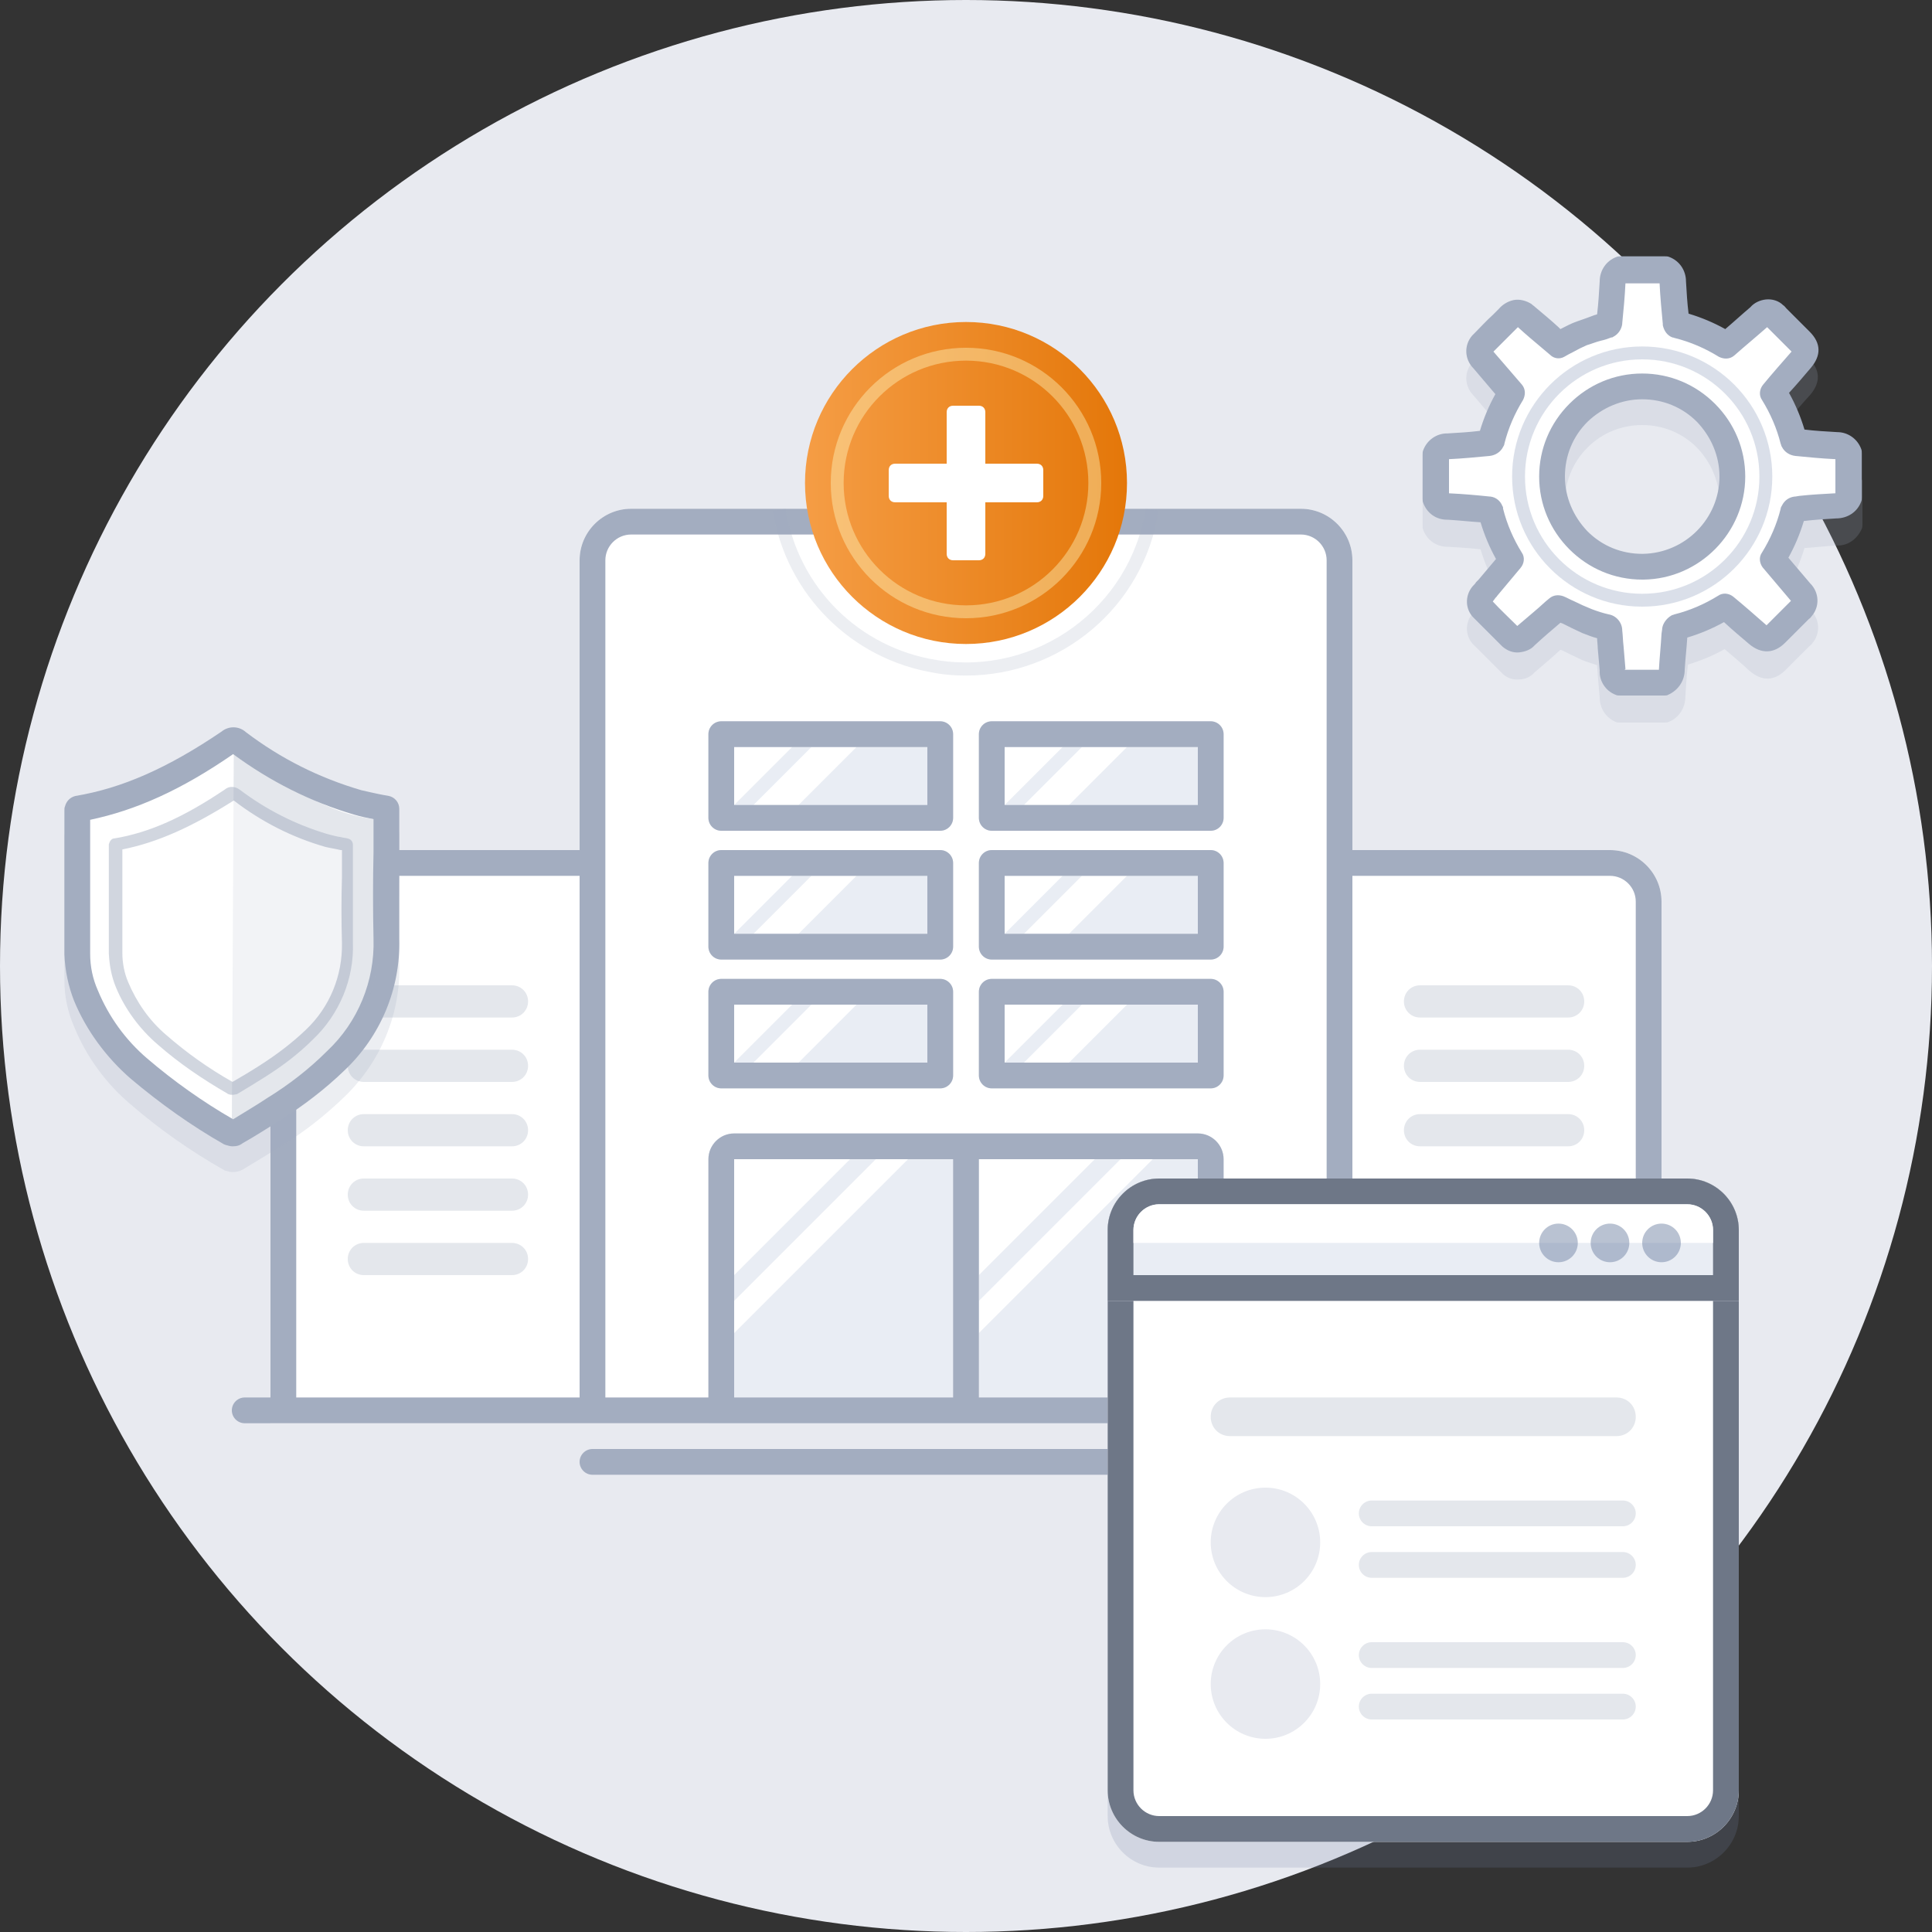 <?xml version="1.0" encoding="utf-8"?>
<!-- Generator: Adobe Illustrator 21.1.0, SVG Export Plug-In . SVG Version: 6.00 Build 0)  -->
<svg version="1.1" id="Layer_1" xmlns="http://www.w3.org/2000/svg" xmlns:xlink="http://www.w3.org/1999/xlink" x="0px" y="0px"
	 width="300px" height="300px" viewBox="0 0 300 300" style="enable-background:new 0 0 300 300;" xml:space="preserve">
<rect x="0" y="0" width="300" height="300" fill="#333333" stroke="none"/>
<style type="text/css">
	.st0{fill:#E8EAF0;}
	.st1{opacity:0.2;fill:#A3ADC0;}
	.st2{fill:#FFFFFF;}
	.st3{fill:#A3ADC0;}
	.st4{fill:#E9EDF4;}
	.st5{opacity:0.3;fill:#A3ADC0;enable-background:new    ;}
	.st6{opacity:0.5;fill:none;stroke:#B6C1D4;stroke-width:2;stroke-linecap:round;stroke-linejoin:round;enable-background:new    ;}
	.st7{fill:url(#Ellipse_12_copy_3_1_);}
	.st8{opacity:0.2;fill:#A3ADC0;enable-background:new    ;}
	.st9{opacity:0.4;fill:#FFFCC9;enable-background:new    ;}
	.st10{opacity:0.5;enable-background:new    ;}
	.st11{opacity:0.2;fill:#7486A6;}
	.st12{fill:#6E7787;}
	.st13{opacity:0.5;fill:#7486A6;enable-background:new    ;}
</style>
<circle id="Ellipse_4_copy_4" class="st0" cx="150" cy="150" r="150"/>
<path class="st1" d="M288.9,73.9c-0.6-1.5-2.1-2.6-3.7-2.6c0,0,0,0,0,0c-1.7-0.1-3.4-0.2-5.1-0.4c-0.6-2-1.4-3.9-2.4-5.7
	c1.1-1.3,2.2-2.6,3.4-3.9c1.6-1.9,1.6-3.8-0.2-5.6l-3.6-3.6c-0.1-0.2-0.3-0.3-0.5-0.5c-1.5-1.3-3.8-1.1-5.1,0.3
	c-1.3,1.1-2.6,2.2-3.9,3.4c-1.8-1-3.7-1.8-5.7-2.4c-0.2-1.7-0.3-3.4-0.4-5c0-1.7-1-3.2-2.6-3.8c-0.2-0.1-0.5-0.1-0.7-0.1h-6.8
	c-0.2,0-0.5,0-0.7,0.1c-1.6,0.6-2.6,2.1-2.6,3.8c-0.1,1.7-0.2,3.4-0.4,5.1c-0.2,0.1-0.4,0.1-0.6,0.2c-0.8,0.3-1.6,0.5-2.5,0.9
	c-0.9,0.4-1.7,0.8-2.6,1.2c0,0,0,0,0,0L242,55c-1.2-1-2.4-2-3.6-3.1c-0.2-0.2-0.4-0.4-0.6-0.5c-0.8-0.6-1.8-0.8-2.8-0.6
	c-0.9,0.2-1.7,0.6-2.3,1.4l-0.9,0.9c-0.9,0.9-1.8,1.8-2.8,2.8c-0.1,0.1-0.2,0.2-0.4,0.4c-1.3,1.5-1.2,3.7,0.2,5.1l3.4,4
	c-1,1.8-1.8,3.7-2.4,5.7c-1.7,0.2-3.4,0.3-5,0.4c0,0,0,0-0.1,0c-1.7,0-3.1,1-3.7,2.6c-0.1,0.2-0.1,0.5-0.1,0.7v6.8
	c0,0.2,0,0.5,0.1,0.7c0.6,1.6,2.1,2.6,3.7,2.6c0,0,0,0,0.1,0c1.7,0.1,3.4,0.2,5.1,0.4c0.6,2,1.4,3.9,2.4,5.7l-2.7,3.2
	c-0.1,0.1-0.2,0.3-0.4,0.4c-0.2,0.2-0.4,0.4-0.5,0.6c-1.3,1.5-1.2,3.7,0.2,5c1.4,1.4,2.8,2.8,4.2,4.2c0.1,0.1,0.1,0.1,0.2,0.2
	c0.7,0.7,1.7,1,2.6,0.9c0.9,0,1.8-0.4,2.4-1.1c1.4-1.2,2.7-2.3,4-3.5c0.1,0,0.2,0.1,0.3,0.1c1,0.5,2,1,3.1,1.5
	c0.7,0.3,1.5,0.5,2.3,0.8c0,0.5,0.1,1.1,0.1,1.6c0.1,1.1,0.2,2.3,0.3,3.4c0,1.7,1,3.2,2.5,3.8c0.2,0.1,0.5,0.1,0.7,0.1h6.8
	c0.2,0,0.5,0,0.7-0.1c1.6-0.6,2.6-2.2,2.6-3.9c0.1-1.7,0.2-3.3,0.4-5c2-0.6,3.9-1.4,5.7-2.4c1.3,1.1,2.6,2.2,3.9,3.4
	c1.9,1.6,3.8,1.6,5.6-0.2c1.2-1.2,2.5-2.5,3.7-3.7c0.1-0.1,0.3-0.2,0.4-0.4c1.3-1.5,1.2-3.7-0.2-5.1l-3.4-4c1-1.8,1.8-3.7,2.4-5.7
	c1.6-0.1,3.3-0.3,5-0.4c1.7,0.1,3.2-1,3.9-2.6c0.1-0.2,0.1-0.5,0.1-0.7v-6.8C289,74.4,289,74.1,288.9,73.9z M267,78
	c0,6.6-5.3,11.9-11.9,12c0,0-0.1,0-0.1,0c0,0,0,0,0,0c-3.2,0-6.2-1.2-8.5-3.5c-2.3-2.3-3.5-5.3-3.5-8.5s1.2-6.2,3.5-8.5
	c2.3-2.3,5.3-3.5,8.5-3.5c0,0,0,0,0,0c3.2,0,6.2,1.2,8.5,3.5C265.7,71.8,267,74.8,267,78z"/>
<g>
	<path id="Shape_5_copy_3-2_1_" class="st2" d="M223,77.4v-6.8c0.3-0.8,1.1-1.3,1.9-1.3c2.1-0.1,4.1-0.3,6.2-0.5
		c0.2,0,0.4-0.2,0.5-0.4c0.6-2.6,1.7-5.1,3.2-7.4l-4.4-5.2c-0.7-0.6-0.8-1.7-0.1-2.4c0.1-0.1,0.1-0.1,0.2-0.2
		c1.3-1.3,2.5-2.5,3.8-3.8c0.6-0.8,1.6-1,2.4-0.4c0.1,0.1,0.2,0.2,0.3,0.3c1.7,1.4,3.4,2.9,5,4.3c1.3-0.6,2.4-1.3,3.6-1.8
		c1.3-0.5,2.6-0.8,3.8-1.3c0.2-0.1,0.3-0.3,0.4-0.5c0.2-2.1,0.4-4.1,0.5-6.2c0-0.9,0.5-1.6,1.3-1.9h6.8c0.8,0.3,1.3,1.1,1.3,1.9
		c0.1,2.1,0.3,4.1,0.5,6.2c0,0.2,0.2,0.4,0.4,0.4c2.6,0.6,5.1,1.7,7.4,3.1c1.7-1.5,3.4-2.9,5.1-4.4c0.6-0.7,1.7-0.8,2.4-0.2
		c0.1,0.1,0.2,0.2,0.3,0.3l3.7,3.7c1,1,1,1.8,0.1,2.9c-1.4,1.7-2.9,3.4-4.3,5c1.4,2.3,2.5,4.8,3.2,7.4c0.1,0.2,0.3,0.3,0.5,0.4
		c2.1,0.2,4.1,0.4,6.2,0.5c0.9,0,1.6,0.5,1.9,1.3v6.8c-0.3,0.8-1.1,1.3-2,1.3c-2,0.1-4.1,0.3-6.1,0.5c-0.2,0-0.4,0.2-0.5,0.4
		c-0.6,2.6-1.7,5.1-3.2,7.4c0.2,0.2,0.3,0.4,0.5,0.6c1.3,1.5,2.6,3,3.9,4.6c0.7,0.6,0.8,1.7,0.1,2.4c-0.1,0.1-0.1,0.1-0.2,0.2
		c-1.3,1.3-2.5,2.5-3.8,3.8c-1,1-1.8,1-2.9,0.1c-1.7-1.4-3.3-2.9-5-4.3c-2.3,1.4-4.8,2.5-7.4,3.1c-0.2,0.1-0.3,0.3-0.4,0.5
		c-0.2,2-0.4,4.1-0.5,6.1c0.1,0.9-0.5,1.7-1.3,2h-6.8c-0.8-0.3-1.3-1.1-1.3-2c-0.1-2-0.3-4.1-0.5-6.1c0-0.3-0.2-0.5-0.5-0.6
		c-1-0.2-2-0.6-3-0.9c-1.5-0.6-2.9-1.4-4.4-2.1c-1.7,1.4-3.4,2.9-5.1,4.4c-0.6,0.7-1.6,0.7-2.3,0.1c0,0-0.1-0.1-0.1-0.1
		c-1.4-1.4-2.8-2.8-4.2-4.2c-0.6-0.6-0.7-1.6-0.1-2.3c0.3-0.4,0.6-0.7,0.9-1.1c1.2-1.4,2.4-2.8,3.6-4.3c-1.4-2.3-2.5-4.8-3.2-7.4
		c-0.1-0.2-0.3-0.3-0.5-0.4c-2.1-0.2-4.2-0.4-6.2-0.5C224.1,78.7,223.3,78.2,223,77.4z M269,74c0-7.7-6.3-14-14-14
		c-7.7,0-14,6.3-14,14c0,7.7,6.3,14,14,14c0,0,0.1,0,0.1,0C262.8,87.9,269,81.7,269,74L269,74z"/>
	<path class="st3" d="M258.4,108h-6.8c-0.3,0-0.5,0-0.7-0.1c-1.6-0.6-2.6-2.2-2.5-3.8c-0.1-1.1-0.2-2.3-0.3-3.4
		c0-0.5-0.1-1.1-0.1-1.6c-0.8-0.2-1.5-0.5-2.3-0.8c-1.1-0.5-2.1-1-3.1-1.5c-0.1,0-0.2-0.1-0.3-0.1c-1.3,1.1-2.7,2.3-4,3.5
		c-0.6,0.7-1.5,1-2.4,1.1c-1,0.1-1.9-0.3-2.6-0.9c-0.1-0.1-0.1-0.1-0.2-0.2c-1.4-1.4-2.8-2.8-4.2-4.2c-1.4-1.3-1.5-3.5-0.2-5
		c0.2-0.2,0.4-0.4,0.5-0.6c0.1-0.1,0.3-0.3,0.4-0.4l2.7-3.2c-1-1.8-1.8-3.7-2.4-5.7c-1.6-0.1-3.4-0.3-5.1-0.4c0,0,0,0-0.1,0
		c-1.7,0-3.1-1-3.7-2.6c-0.1-0.2-0.1-0.5-0.1-0.7v-6.8c0-0.2,0-0.5,0.1-0.7c0.6-1.6,2.1-2.6,3.7-2.6c0,0,0,0,0.1,0
		c1.7-0.1,3.4-0.2,5-0.4c0.6-2,1.4-3.9,2.4-5.7l-3.4-4c-1.4-1.4-1.5-3.6-0.2-5.1c0.1-0.1,0.2-0.2,0.4-0.4c0.9-0.9,1.8-1.9,2.8-2.8
		l0.9-0.9c0.6-0.7,1.4-1.2,2.3-1.4c1-0.2,2,0.1,2.8,0.6c0.2,0.2,0.4,0.3,0.6,0.5c1.2,1,2.4,2,3.6,3.1l0.3,0.3c0,0,0,0,0,0
		c0.8-0.4,1.7-0.9,2.6-1.2c0.9-0.3,1.7-0.6,2.5-0.9c0.2-0.1,0.4-0.1,0.6-0.2c0.2-1.7,0.3-3.4,0.4-5.1c0-1.7,1-3.2,2.6-3.8
		c0.2-0.1,0.5-0.1,0.7-0.1h6.8c0.2,0,0.5,0,0.7,0.1c1.6,0.6,2.6,2.1,2.6,3.8c0.1,1.7,0.2,3.4,0.4,5c2,0.6,3.9,1.4,5.7,2.4
		c1.3-1.1,2.6-2.3,3.9-3.4c0.6-0.7,1.5-1.1,2.4-1.2c1-0.1,2,0.2,2.7,0.9c0.2,0.1,0.3,0.3,0.5,0.5l3.6,3.6c1.8,1.8,1.8,3.7,0.2,5.6
		c-1.1,1.3-2.2,2.6-3.4,3.9c1,1.8,1.8,3.7,2.4,5.7c1.6,0.2,3.4,0.3,5.1,0.4c0,0,0,0,0,0c1.6,0,3.1,1,3.7,2.6
		c0.1,0.2,0.1,0.5,0.1,0.7v6.8c0,0.2,0,0.5-0.1,0.7c-0.6,1.6-2.1,2.6-3.9,2.6c-1.7,0.1-3.3,0.2-5,0.4c-0.6,2-1.4,3.9-2.4,5.7l3.4,4
		c1.4,1.4,1.5,3.6,0.2,5.1c-0.1,0.1-0.2,0.3-0.4,0.4c-1.2,1.2-2.5,2.5-3.7,3.7c-1.7,1.7-3.7,1.8-5.6,0.2c-1.3-1.1-2.6-2.2-3.9-3.4
		c-1.8,1-3.7,1.8-5.7,2.4c-0.1,1.6-0.3,3.3-0.4,5c0,1.7-1,3.2-2.6,3.9C258.9,108,258.6,108,258.4,108z M252.3,104h5.3
		c0,0,0-0.1,0-0.1c0.1-1.8,0.3-3.7,0.4-5.5l0.1-0.7c0,0,0-0.1,0-0.1c0.1-0.8,0.7-1.6,1.4-2c0.1-0.1,0.3-0.1,0.5-0.2
		c2.4-0.6,4.7-1.6,6.8-2.9c0.7-0.5,1.7-0.4,2.4,0.2c1.7,1.4,3.4,2.9,5,4.3c0,0,0.1,0.1,0.1,0.1c0,0,0,0,0.1-0.1
		c1.2-1.2,2.5-2.5,3.7-3.7l-4.4-5.2c-0.5-0.7-0.6-1.6-0.1-2.3c1.3-2.1,2.3-4.4,2.9-6.8c0-0.2,0.1-0.3,0.2-0.5c0.4-0.8,1.1-1.3,2-1.4
		c0,0,0.1,0,0.1,0l0.6-0.1c1.8-0.2,3.7-0.3,5.5-0.4c0,0,0.1,0,0.1,0v-5.3c0,0,0,0,0,0c-2.1-0.1-4.2-0.3-6.2-0.5
		c-0.9-0.1-1.7-0.6-2.1-1.4c-0.1-0.1-0.1-0.3-0.2-0.5c-0.6-2.4-1.6-4.7-2.9-6.8c-0.5-0.7-0.4-1.7,0.2-2.4c1.4-1.7,2.9-3.4,4.3-5
		c0,0,0.1-0.1,0.1-0.1c0,0,0,0-0.1-0.1l-3.7-3.7c-1.7,1.5-3.4,2.9-5.1,4.4c-0.7,0.6-1.6,0.6-2.4,0.2c-2.1-1.3-4.4-2.3-6.8-2.9
		c-0.1,0-0.2-0.1-0.4-0.1c-0.8-0.3-1.3-1-1.5-1.9c0-0.1,0-0.1,0-0.2c-0.2-2.1-0.4-4.2-0.5-6.3c0,0,0,0,0,0h-5.3c0,0,0,0,0,0
		c-0.1,2.1-0.3,4.2-0.5,6.2c0,0,0,0.1,0,0.1c-0.1,0.8-0.6,1.6-1.4,2c-0.1,0.1-0.2,0.1-0.3,0.1c-0.5,0.2-1.1,0.4-1.6,0.5
		c-0.8,0.2-1.5,0.5-2.2,0.7c-0.7,0.3-1.5,0.7-2.2,1.1c-0.4,0.2-0.8,0.4-1.3,0.7c-0.7,0.4-1.6,0.3-2.2-0.3l-1.3-1.1
		c-1.2-1-2.5-2.1-3.7-3.2c0,0,0,0,0,0c0,0,0,0,0,0l-1,1c-0.9,0.9-1.8,1.8-2.8,2.8l4.4,5.1c0.6,0.7,0.6,1.6,0.2,2.4
		c-1.3,2.1-2.3,4.4-2.9,6.8c0,0.2-0.1,0.3-0.2,0.5c-0.4,0.8-1.2,1.3-2.1,1.4c-2.1,0.2-4.2,0.4-6.3,0.5c0,0,0,0,0,0v5.3c0,0,0,0,0,0
		c2.2,0.1,4.4,0.3,6.3,0.5c0,0,0.1,0,0.1,0c0.9,0.1,1.6,0.7,1.9,1.5c0.1,0.1,0.1,0.2,0.1,0.4c0.6,2.4,1.6,4.7,2.9,6.8
		c0.5,0.7,0.4,1.7-0.2,2.4l-3.6,4.3c-0.1,0.2-0.3,0.3-0.4,0.5c-0.1,0.1-0.2,0.3-0.3,0.4c1.2,1.3,2.5,2.5,3.8,3.8
		c1.5-1.3,3-2.5,4.4-3.8l0.6-0.5c0.6-0.5,1.4-0.6,2.2-0.3c0.5,0.2,1,0.5,1.5,0.7c1,0.5,1.9,0.9,2.9,1.3c0.8,0.3,1.7,0.6,2.6,0.8
		c1.2,0.2,2.1,1.3,2.1,2.5c0.1,0.8,0.1,1.6,0.2,2.4c0.1,1.2,0.2,2.4,0.3,3.6C252.3,103.9,252.3,104,252.3,104z M249.2,99.3
		C249.2,99.3,249.2,99.3,249.2,99.3C249.2,99.3,249.2,99.3,249.2,99.3z M247.9,97.8C247.9,97.8,247.9,97.8,247.9,97.8
		C247.9,97.8,247.9,97.8,247.9,97.8z M231.6,93.1C231.7,93.1,231.7,93.1,231.6,93.1C231.7,93.1,231.7,93.1,231.6,93.1z M255,90
		c-4.3,0-8.3-1.7-11.3-4.7c-3-3-4.7-7-4.7-11.3s1.7-8.3,4.7-11.3s7-4.7,11.3-4.7c0,0,0,0,0,0c4.3,0,8.3,1.7,11.3,4.7
		c3,3,4.7,7,4.7,11.3l0,0c0,8.7-7.1,15.9-15.8,16L255,90C255,90,255,90,255,90z M255,62C255,62,255,62,255,62
		c-3.2,0-6.2,1.3-8.5,3.5c-2.3,2.3-3.5,5.3-3.5,8.5s1.3,6.2,3.5,8.5c2.3,2.3,5.3,3.5,8.5,3.5c0,0,0,0,0,0c0,0,0.1,0,0.1,0
		c6.6-0.1,11.9-5.5,11.9-12l0,0c0-3.2-1.3-6.2-3.5-8.5C261.2,63.2,258.2,62,255,62z"/>
</g>
<g>
	<path class="st2" d="M250,132h-40V87c0-4.4-3.6-8-8-8H98c-4.4,0-8,3.6-8,8v45H50c-4.4,0-8,3.6-8,8v81h48h4h112h4h48v-81
		C258,135.6,254.4,132,250,132z"/>
	<g>
		<path class="st4" d="M186,176h-72c-2.2,0-4,1.8-4,4v41h80v-41C190,177.8,188.2,176,186,176z"/>
		<path class="st4" d="M112,129h34c1.1,0,2-0.9,2-2v-13c0-1.1-0.9-2-2-2h-34c-1.1,0-2,0.9-2,2v13C110,128.1,110.9,129,112,129z"/>
		<path class="st4" d="M188,112h-34c-1.1,0-2,0.9-2,2v13c0,1.1,0.9,2,2,2h34c1.1,0,2-0.9,2-2v-13C190,112.9,189.1,112,188,112z"/>
		<path class="st4" d="M112,149h34c1.1,0,2-0.9,2-2v-13c0-1.1-0.9-2-2-2h-34c-1.1,0-2,0.9-2,2v13C110,148.1,110.9,149,112,149z"/>
		<path class="st4" d="M188,132h-34c-1.1,0-2,0.9-2,2v13c0,1.1,0.9,2,2,2h34c1.1,0,2-0.9,2-2v-13C190,132.9,189.1,132,188,132z"/>
		<path class="st4" d="M112,169h34c1.1,0,2-0.9,2-2v-13c0-1.1-0.9-2-2-2h-34c-1.1,0-2,0.9-2,2v13C110,168.1,110.9,169,112,169z"/>
		<path class="st4" d="M188,152h-34c-1.1,0-2,0.9-2,2v13c0,1.1,0.9,2,2,2h34c1.1,0,2-0.9,2-2v-13C190,152.9,189.1,152,188,152z"/>
	</g>
	<g>
		<polygon class="st2" points="114,180 114,198 132,180 		"/>
		<polygon class="st2" points="114,156 114,165 123,156 		"/>
		<polygon class="st2" points="124,165 133,156 126,156 117,165 		"/>
		<polygon class="st2" points="114,136 114,145 123,136 		"/>
		<polygon class="st2" points="126,136 117,145 124,145 133,136 		"/>
		<polygon class="st2" points="156,136 156,145 165,136 		"/>
		<polygon class="st2" points="168,136 159,145 166,145 175,136 		"/>
		<polygon class="st2" points="156,156 156,165 165,156 		"/>
		<polygon class="st2" points="166,165 175,156 168,156 159,165 		"/>
		<polygon class="st2" points="156,116 156,125 165,116 		"/>
		<polygon class="st2" points="166,125 175,116 168,116 159,125 		"/>
		<polygon class="st2" points="114,116 114,125 123,116 		"/>
		<polygon class="st2" points="124,125 133,116 126,116 117,125 		"/>
		<polygon class="st2" points="114,202 114,207 141,180 136,180 		"/>
		<polygon class="st2" points="152,180 152,198 170,180 		"/>
		<polygon class="st2" points="174,180 152,202 152,207 179,180 		"/>
	</g>
	<g>
		<path id="Rounded_Rectangle_18_copy_6" class="st5" d="M56.5,153h23c1.4,0,2.5,1.1,2.5,2.5l0,0c0,1.4-1.1,2.5-2.5,2.5h-23
			c-1.4,0-2.5-1.1-2.5-2.5l0,0C54,154.1,55.1,153,56.5,153z"/>
		<path id="Rounded_Rectangle_18_copy_6-2" class="st5" d="M56.5,163h23c1.4,0,2.5,1.1,2.5,2.5l0,0c0,1.4-1.1,2.5-2.5,2.5h-23
			c-1.4,0-2.5-1.1-2.5-2.5l0,0C54,164.1,55.1,163,56.5,163z"/>
		<path id="Rounded_Rectangle_18_copy_6-3" class="st5" d="M56.5,173h23c1.4,0,2.5,1.1,2.5,2.5l0,0c0,1.4-1.1,2.5-2.5,2.5h-23
			c-1.4,0-2.5-1.1-2.5-2.5l0,0C54,174.1,55.1,173,56.5,173z"/>
		<path id="Rounded_Rectangle_18_copy_6-4" class="st5" d="M56.5,183h23c1.4,0,2.5,1.1,2.5,2.5l0,0c0,1.4-1.1,2.5-2.5,2.5h-23
			c-1.4,0-2.5-1.1-2.5-2.5l0,0C54,184.1,55.1,183,56.5,183z"/>
		<path id="Rounded_Rectangle_18_copy_6-5" class="st5" d="M56.5,193h23c1.4,0,2.5,1.1,2.5,2.5l0,0c0,1.4-1.1,2.5-2.5,2.5h-23
			c-1.4,0-2.5-1.1-2.5-2.5l0,0C54,194.1,55.1,193,56.5,193z"/>
		<path id="Rounded_Rectangle_18_copy_6-6" class="st5" d="M220.5,153h23c1.4,0,2.5,1.1,2.5,2.5l0,0c0,1.4-1.1,2.5-2.5,2.5h-23
			c-1.4,0-2.5-1.1-2.5-2.5l0,0C218,154.1,219.1,153,220.5,153z"/>
		<path id="Rounded_Rectangle_18_copy_6-7" class="st5" d="M220.5,163h23c1.4,0,2.5,1.1,2.5,2.5l0,0c0,1.4-1.1,2.5-2.5,2.5h-23
			c-1.4,0-2.5-1.1-2.5-2.5l0,0C218,164.1,219.1,163,220.5,163z"/>
		<path id="Rounded_Rectangle_18_copy_6-8" class="st5" d="M220.5,173h23c1.4,0,2.5,1.1,2.5,2.5l0,0c0,1.4-1.1,2.5-2.5,2.5h-23
			c-1.4,0-2.5-1.1-2.5-2.5l0,0C218,174.1,219.1,173,220.5,173z"/>
		<path id="Rounded_Rectangle_18_copy_6-9" class="st5" d="M220.5,183h23c1.4,0,2.5,1.1,2.5,2.5l0,0c0,1.4-1.1,2.5-2.5,2.5h-23
			c-1.4,0-2.5-1.1-2.5-2.5l0,0C218,184.1,219.1,183,220.5,183z"/>
		<path id="Rounded_Rectangle_18_copy_6-10" class="st5" d="M220.5,193h23c1.4,0,2.5,1.1,2.5,2.5l0,0c0,1.4-1.1,2.5-2.5,2.5h-23
			c-1.4,0-2.5-1.1-2.5-2.5l0,0C218,194.1,219.1,193,220.5,193z"/>
	</g>
	<g>
		<path class="st3" d="M262,217h-4v-77c0-4.4-3.6-8-8-8h-40V87c0-4.4-3.6-8-8-8H98c-4.4,0-8,3.6-8,8v45H50c-4.4,0-8,3.6-8,8v77h-4
			c-1.1,0-2,0.9-2,2s0.9,2,2,2h4h48h4h16h80h16h4h48h4c1.1,0,2-0.9,2-2S263.1,217,262,217z M90,217H46v-77c0-2.2,1.8-4,4-4h40V217z
			 M114,217v-37h34v37H114z M186,217h-34v-37h34V217z M206,132v85h-16v-37c0-2.2-1.8-4-4-4h-72c-2.2,0-4,1.8-4,4v37H94v-85V87
			c0-2.2,1.8-4,4-4h104c2.2,0,4,1.8,4,4V132z M254,217h-44v-81h40c2.2,0,4,1.8,4,4V217z"/>
		<path class="st3" d="M208,225H92c-1.1,0-2,0.9-2,2s0.9,2,2,2h116c1.1,0,2-0.9,2-2S209.1,225,208,225z"/>
		<path class="st3" d="M146,112h-34c-1.1,0-2,0.9-2,2v13c0,1.1,0.9,2,2,2h34c1.1,0,2-0.9,2-2v-13C148,112.9,147.1,112,146,112z
			 M144,125h-30v-9h30V125z"/>
		<path class="st3" d="M188,112h-34c-1.1,0-2,0.9-2,2v13c0,1.1,0.9,2,2,2h34c1.1,0,2-0.9,2-2v-13C190,112.9,189.1,112,188,112z
			 M186,125h-30v-9h30V125z"/>
		<path class="st3" d="M146,132h-34c-1.1,0-2,0.9-2,2v13c0,1.1,0.9,2,2,2h34c1.1,0,2-0.9,2-2v-13C148,132.9,147.1,132,146,132z
			 M144,145h-30v-9h30V145z"/>
		<path class="st3" d="M188,132h-34c-1.1,0-2,0.9-2,2v13c0,1.1,0.9,2,2,2h34c1.1,0,2-0.9,2-2v-13C190,132.9,189.1,132,188,132z
			 M186,145h-30v-9h30V145z"/>
		<path class="st3" d="M146,152h-34c-1.1,0-2,0.9-2,2v13c0,1.1,0.9,2,2,2h34c1.1,0,2-0.9,2-2v-13C148,152.9,147.1,152,146,152z
			 M144,165h-30v-9h30V165z"/>
		<path class="st3" d="M188,152h-34c-1.1,0-2,0.9-2,2v13c0,1.1,0.9,2,2,2h34c1.1,0,2-0.9,2-2v-13C190,152.9,189.1,152,188,152z
			 M186,165h-30v-9h30V165z"/>
	</g>
	<circle id="Ellipse_6_copy_5" class="st6" cx="255" cy="74" r="19.2"/>
	<linearGradient id="Ellipse_12_copy_3_1_" gradientUnits="userSpaceOnUse" x1="125" y1="75" x2="175" y2="75">
		<stop  offset="0" style="stop-color:#F59D45"/>
		<stop  offset="1" style="stop-color:#E47709"/>
	</linearGradient>
	<circle id="Ellipse_12_copy_3" class="st7" cx="150" cy="75" r="25"/>
	<path class="st8" d="M150,104.9c-1.6,0-3.2-0.1-4.8-0.4c-13-2.1-23.1-12.2-25.2-25.2l2-0.3c1.9,12.2,11.4,21.6,23.5,23.5
		c15.4,2.5,30-8.1,32.4-23.5l2,0.3C177.6,94.3,164.7,104.9,150,104.9z"/>
	<path id="Ellipse_12_copy_3-3_1_" class="st9" d="M150,56c10.5,0,19,8.5,19,19s-8.5,19-19,19s-19-8.5-19-19S139.5,56,150,56
		 M150,54c-11.6,0-21,9.4-21,21s9.4,21,21,21s21-9.4,21-21S161.6,54,150,54L150,54z"/>
	<path class="st2" d="M161,72h-8v-8c0-0.6-0.4-1-1-1h-4c-0.6,0-1,0.4-1,1v8h-8c-0.6,0-1,0.4-1,1v4c0,0.6,0.4,1,1,1h8v8
		c0,0.6,0.4,1,1,1h4c0.6,0,1-0.4,1-1v-8h8c0.6,0,1-0.4,1-1v-4C162,72.4,161.6,72,161,72z"/>
</g>
<g>
	<path class="st1" d="M62,149.8c-0.1-4.5-0.1-9,0-13.4c0-2,0-4.1,0-6.1v-0.7c0-0.9-0.7-1.8-1.6-2c-0.5-0.1-1.1-0.2-1.6-0.3
		c-1-0.2-1.9-0.4-2.7-0.6c-6.5-1.9-12.5-4.9-17.9-9c-1.1-1-2.7-1-3.8-0.1c-8.5,5.7-15.5,8.8-22.7,10c-0.8,0.1-1.5,0.8-1.6,1.6
		c0,0.2-0.1,0.4-0.1,0.7c0,3,0,6,0,9c0,4.4,0,8.8,0,13.3c0,2.5,0.5,4.9,1.5,7.2c1.9,4.7,5,8.9,8.8,12.1c4.5,3.9,9.4,7.3,14.5,10.2
		c0.1,0.1,0.2,0.1,0.3,0.1c0.3,0.1,0.7,0.2,1,0.2c0.5,0,1.1-0.1,1.6-0.4c1.7-1,3.8-2.3,5.9-3.6c3.6-2.2,6.9-4.8,9.9-7.7
		C59.1,164.9,62.2,157.5,62,149.8z"/>
	<g>
		<path id="Shape_18_copy_4-2_1_" class="st2" d="M12,125.6c8.7-1.4,16.3-5.5,23.6-10.4c0.4-0.3,1-0.3,1.3,0
			c5.6,4.2,11.9,7.4,18.6,9.4c1.4,0.4,2.9,0.6,4.4,1v0.7c0,6.5-0.1,13,0,19.6c0.2,7.1-2.7,14-7.8,18.9c-2.9,2.8-6.2,5.4-9.6,7.5
			c-1.9,1.2-3.9,2.4-5.8,3.6c-0.3,0.2-0.6,0.2-0.9,0.1c-5-2.9-9.8-6.2-14.2-10c-3.6-3.1-6.5-7-8.3-11.4c-0.8-2.1-1.3-4.3-1.3-6.5
			c0-7.4,0-14.8,0-22.2C12,125.8,12,125.7,12,125.6z"/>
		<path class="st3" d="M36.1,178c-0.3,0-0.7-0.1-1-0.2c-0.1,0-0.2-0.1-0.3-0.1c-5.1-2.9-10-6.4-14.5-10.2c-3.8-3.3-6.9-7.5-8.8-12.1
			c-0.9-2.3-1.4-4.7-1.5-7.2c0-4.4,0-8.9,0-13.3c0-3,0-6,0-9c0-0.3,0-0.5,0.1-0.7c0.2-0.8,0.8-1.4,1.6-1.6c7.2-1.2,14.3-4.3,22.7-10
			c1.1-0.9,2.7-0.9,3.8,0.1c5.4,4.1,11.4,7.1,17.9,9c0.8,0.2,1.8,0.4,2.7,0.6c0.5,0.1,1,0.2,1.6,0.3c0.9,0.2,1.6,1,1.6,2v0.7
			c0,2,0,4.1,0,6.1c0,4.4,0,8.9,0,13.4c0.2,7.7-2.9,15.1-8.5,20.4c-3,2.9-6.4,5.5-9.9,7.7c-2.1,1.3-4.1,2.6-5.9,3.6
			C37.2,177.9,36.7,178,36.1,178z M14,127.3c0,2.5,0,5.1,0,7.6c0,4.4,0,8.8,0,13.2c0,2,0.4,3.9,1.2,5.7c1.7,4.1,4.3,7.7,7.7,10.6
			c4.1,3.5,8.6,6.7,13.3,9.4c1.6-1,3.5-2.1,5.3-3.3c3.4-2.1,6.5-4.5,9.3-7.3c4.8-4.5,7.4-10.9,7.2-17.4c-0.1-4.5-0.1-9.1,0-13.5
			c0-1.7,0-3.4,0-5.1c-1-0.2-2-0.4-3-0.7c-6.8-2-13.1-5.2-18.8-9.4C28.1,122.7,21.1,125.8,14,127.3z"/>
	</g>
	<path id="Shape_18_copy_4-3" class="st5" d="M36.3,117c0,0,11.6,7.8,18.3,9.5c1.4,0.4,2.9,0.6,4.4,0.9v0.6c0,5.9-0.1,11.8,0,17.7
		c0.1,6.9-2.6,12.5-7.7,17.2c-2.9,2.6-6.1,5.8-9.5,7.8c-1.9,1.1-5.8,3.3-5.8,3.3L36.3,117z"/>
	<g class="st10">
		<path id="Shape_18_copy_4-4_1_" class="st2" d="M18,131c6.6-1.1,12.3-4.1,17.7-7.8c0.3-0.3,0.7-0.3,1,0c4.2,3.2,8.9,5.6,13.9,7.1
			c1.1,0.3,2.2,0.5,3.3,0.7v0.5c0,4.9-0.1,9.8,0,14.7c0.1,5.4-2,10.5-5.9,14.3c-2.2,2.1-4.6,4-7.2,5.6c-1.5,0.9-2.9,1.8-4.4,2.7
			c-0.2,0.1-0.5,0.2-0.7,0.1c-3.8-2.2-7.3-4.7-10.6-7.5c-2.7-2.3-4.8-5.3-6.2-8.6c-0.6-1.5-1-3.2-1-4.9c0-5.6,0-11.1,0-16.7
			C18,131.2,18,131.1,18,131z"/>
		<path class="st3" d="M36.1,170c-0.2,0-0.4,0-0.6-0.1c-0.1,0-0.1,0-0.2-0.1c-3.8-2.2-7.5-4.7-10.8-7.6c-2.8-2.4-5.1-5.5-6.5-8.9
			c-0.7-1.7-1-3.4-1.1-5.2c0-5.6,0-11.2,0-16.7c0-0.1,0-0.2,0-0.3c0.1-0.4,0.4-0.9,0.8-0.9c5.5-0.9,10.8-3.3,17.2-7.6
			c0.7-0.6,1.6-0.5,2.3,0c4.1,3.1,8.6,5.4,13.6,6.9c0.7,0.2,1.5,0.4,2.2,0.5c0.3,0.1,0.7,0.1,1,0.2c0.5,0.1,0.8,0.5,0.8,1v0.5
			c0,1.5,0,3,0,4.5c0,3.3,0,6.8,0,10.2c0.2,5.6-2.1,11.1-6.2,15c-2.2,2.2-4.7,4.1-7.4,5.8c-1.4,0.9-2.9,1.8-4.4,2.7
			C36.7,169.9,36.4,170,36.1,170z M36,168C36,168,36,168,36,168C36,168,36,168,36,168z M19,131.9c0,5.4,0,10.8,0,16.1
			c0,1.5,0.3,3.1,0.9,4.5c1.3,3.1,3.3,6,5.9,8.2c3.2,2.8,6.6,5.2,10.3,7.3c1.4-0.8,2.9-1.7,4.3-2.6c2.5-1.6,4.9-3.4,7.1-5.5
			c3.7-3.5,5.7-8.4,5.6-13.5c-0.1-3.4-0.1-6.9,0-10.2c0-1.4,0-2.8,0-4.2c-0.1,0-0.1,0-0.2,0c-0.8-0.2-1.6-0.3-2.4-0.5
			c-5.2-1.5-9.9-3.9-14.2-7.2C29.8,128.4,24.5,130.8,19,131.9z"/>
	</g>
</g>
<g>
	<path class="st11" d="M262,187h-82c-4.4,0-8,3.6-8,8v87c0,4.4,3.6,8,8,8h82c4.4,0,8-3.6,8-8v-87C270,190.6,266.4,187,262,187z"/>
	<g>
		<path id="Rounded_Rectangle_8_copy_14-12_3_" class="st2" d="M180,183h82c4.4,0,8,3.6,8,8v87c0,4.4-3.6,8-8,8h-82
			c-4.4,0-8-3.6-8-8v-87C172,186.6,175.6,183,180,183z"/>
		<path id="Rounded_Rectangle_8_copy_14-12_1_" class="st12" d="M262,187c2.2,0,4,1.8,4,4v87c0,2.2-1.8,4-4,4h-82c-2.2,0-4-1.8-4-4
			v-87c0-2.2,1.8-4,4-4H262 M262,183h-82c-4.4,0-8,3.6-8,8v87c0,4.4,3.6,8,8,8h82c4.4,0,8-3.6,8-8v-87C270,186.6,266.4,183,262,183
			L262,183z"/>
	</g>
	<circle id="Ellipse_13_copy_3" class="st0" cx="196.5" cy="239.5" r="8.5"/>
	<path id="Rounded_Rectangle_19_copy_5" class="st5" d="M191,217h60c1.7,0,3,1.3,3,3l0,0c0,1.7-1.3,3-3,3h-60c-1.7,0-3-1.3-3-3l0,0
		C188,218.3,189.3,217,191,217z"/>
	<path id="Rounded_Rectangle_19_copy_5-2" class="st5" d="M213,233h39c1.1,0,2,0.9,2,2l0,0c0,1.1-0.9,2-2,2h-39c-1.1,0-2-0.9-2-2
		l0,0C211,233.9,211.9,233,213,233z"/>
	<path id="Rounded_Rectangle_19_copy_5-3" class="st5" d="M213,241h39c1.1,0,2,0.9,2,2l0,0c0,1.1-0.9,2-2,2h-39c-1.1,0-2-0.9-2-2
		l0,0C211,241.9,211.9,241,213,241z"/>
	<circle id="Ellipse_13_copy_3-2" class="st0" cx="196.5" cy="261.5" r="8.5"/>
	<path id="Rounded_Rectangle_19_copy_5-4" class="st5" d="M213,255h39c1.1,0,2,0.9,2,2l0,0c0,1.1-0.9,2-2,2h-39c-1.1,0-2-0.9-2-2
		l0,0C211,255.9,211.9,255,213,255z"/>
	<path id="Rounded_Rectangle_19_copy_5-5" class="st5" d="M213,263h39c1.1,0,2,0.9,2,2l0,0c0,1.1-0.9,2-2,2h-39c-1.1,0-2-0.9-2-2
		l0,0C211,263.9,211.9,263,213,263z"/>
	<g>
		<path id="Rounded_Rectangle_8_copy_14-13_3_" class="st4" d="M180,183h82c4.4,0,8,3.6,8,8v11l0,0h-98l0,0v-11
			C172,186.6,175.6,183,180,183z"/>
		<path id="Rounded_Rectangle_8_copy_14-13_1_" class="st12" d="M262,187c2.2,0,4,1.8,4,4v7h-90v-7c0-2.2,1.8-4,4-4H262 M262,183
			h-82c-4.4,0-8,3.6-8,8v11h98v-11C270,186.6,266.4,183,262,183L262,183z"/>
	</g>
	<path id="Rounded_Rectangle_8_copy_14-14" class="st2" d="M180,187h82c2.2,0,4,1.8,4,4v2l0,0h-90l0,0v-2
		C176,188.8,177.8,187,180,187z"/>
	<g>
		<circle id="Ellipse_7_copy_8" class="st13" cx="258" cy="193" r="3"/>
		<circle id="Ellipse_7_copy_8-2" class="st13" cx="250" cy="193" r="3"/>
		<circle id="Ellipse_7_copy_8-3" class="st13" cx="242" cy="193" r="3"/>
	</g>
</g>
</svg>
